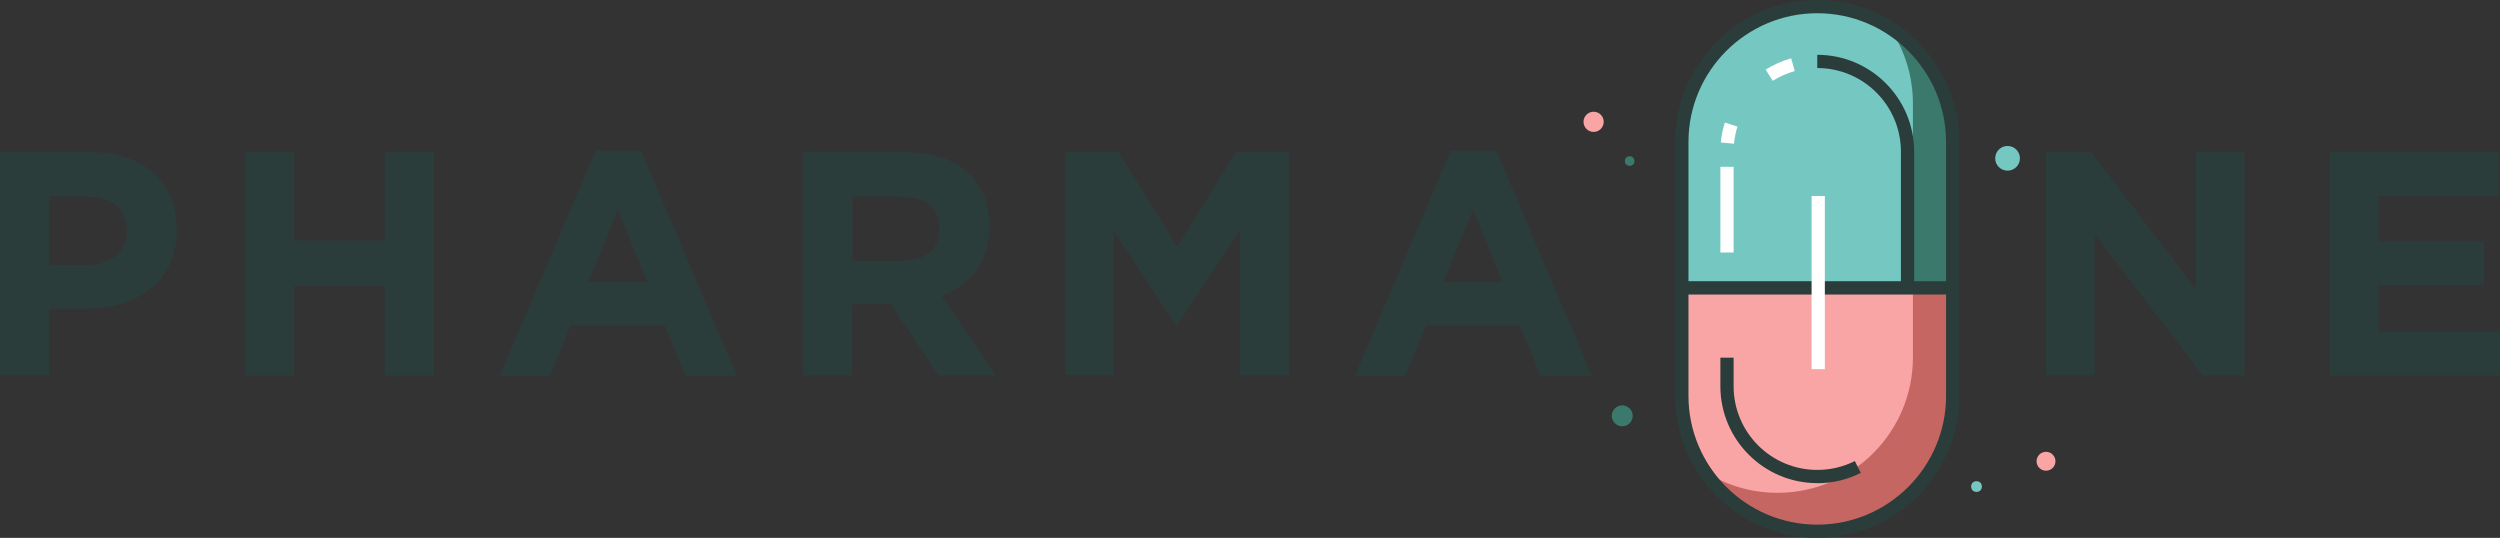 <?xml version="1.0" encoding="UTF-8"?>
<svg id="Layer_2" data-name="Layer 2" xmlns="http://www.w3.org/2000/svg" viewBox="0 0 343.95 74">
  <rect x="0" y="0" width="343.95" height="74" fill="#333333" stroke="none"/>
  <defs>
    <style>
      .cls-1 {
        fill: #f9a5a5;
      }

      .cls-2 {
        fill: #3a796b;
      }

      .cls-3 {
        fill: #fff;
      }

      .cls-4 {
        fill: #c56663;
      }

      .cls-5 {
        fill: #2b3d3a;
      }

      .cls-6 {
        fill: #74c8c1;
      }
    </style>
  </defs>
  <g id="Texte">
    <g>
      <g>
        <path class="cls-5" d="M0,20.95h12.55c7.33,0,11.76,4.3,11.76,10.62v.09c0,7.15-5.53,10.79-12.42,10.79h-5.13v9.21H0v-30.71ZM12.11,36.44c3.38,0,5.35-2.02,5.35-4.65v-.09c0-3.03-2.11-4.65-5.48-4.65h-5.22v9.39h5.35Z"/>
        <path class="cls-5" d="M33.7,20.95h6.76v12.15h12.46v-12.15h6.76v30.71h-6.76v-12.33h-12.46v12.33h-6.76v-30.71Z"/>
        <path class="cls-5" d="M81.97,20.73h6.23l13.16,30.94h-7.07l-2.81-6.89h-12.99l-2.81,6.89h-6.89l13.16-30.94ZM89.08,38.81l-4.08-9.96-4.08,9.96h8.16Z"/>
        <path class="cls-5" d="M110.49,20.95h14.04c3.91,0,6.89,1.05,8.95,3.11,1.75,1.76,2.63,4.08,2.63,7.02v.09c0,4.96-2.68,8.07-6.58,9.52l7.5,10.97h-7.9l-6.58-9.83h-5.31v9.83h-6.76v-30.71ZM124.1,35.87c3.33,0,5.18-1.71,5.18-4.34v-.09c0-2.94-1.97-4.39-5.31-4.39h-6.71v8.82h6.85Z"/>
        <path class="cls-5" d="M146.61,20.95h7.28l8.07,12.99,8.07-12.99h7.28v30.71h-6.71v-20.05l-8.64,13.12h-.18l-8.56-12.99v19.92h-6.63v-30.71Z"/>
        <path class="cls-5" d="M199.62,20.73h6.23l13.16,30.94h-7.07l-2.81-6.89h-12.99l-2.81,6.89h-6.89l13.16-30.94ZM206.73,38.81l-4.08-9.96-4.08,9.96h8.16Z"/>
      </g>
      <g>
        <path class="cls-5" d="M281.5,20.95h6.23l14.39,18.91v-18.91h6.67v30.71h-5.75l-14.87-19.53v19.53h-6.67v-30.71Z"/>
        <path class="cls-5" d="M320.56,20.95h23.17v6.01h-16.45v6.23h14.48v6.01h-14.48v6.45h16.68v6.01h-23.39v-30.71Z"/>
      </g>
      <g>
        <g>
          <circle class="cls-6" cx="276.2" cy="21.78" r="1.7"/>
          <circle class="cls-2" cx="223.19" cy="57.21" r="1.44"/>
          <circle class="cls-1" cx="219.25" cy="16.76" r="1.39"/>
          <circle class="cls-1" cx="281.49" cy="63.46" r="1.3"/>
          <circle class="cls-6" cx="271.93" cy="66.94" r=".74"/>
          <circle class="cls-2" cx="224.21" cy="22.16" r=".66"/>
        </g>
        <g>
          <path class="cls-6" d="M268.65,19.73c0-10.29-8.34-18.63-18.63-18.63h0c-10.29,0-18.63,8.34-18.63,18.63v19.87h37.26v-19.87Z"/>
          <path class="cls-1" d="M231.39,39.6v15.04c0,10.29,8.34,18.63,18.63,18.63h0c10.29,0,18.63-8.34,18.63-18.63v-15.04h-37.26Z"/>
          <path class="cls-2" d="M260.17,4.11c1.9,2.92,3.01,6.4,3.01,10.15v25.34h5.47v-19.87c0-6.54-3.38-12.3-8.48-15.62Z"/>
          <path class="cls-4" d="M263.18,49.17c0,10.29-8.34,18.63-18.63,18.63h0c-3.75,0-7.23-1.11-10.15-3.01,3.32,5.1,9.08,8.48,15.62,8.48h0c10.29,0,18.63-8.34,18.63-18.63v-15.04h-5.47v9.57Z"/>
          <path class="cls-5" d="M250.02,0c-10.78,0-19.54,8.77-19.54,19.54v34.91c0,10.78,8.77,19.54,19.54,19.54s19.54-8.77,19.54-19.54V19.54c0-10.78-8.77-19.54-19.54-19.54ZM250.02,1.82c9.77,0,17.72,7.95,17.72,17.72v19.15h-4.39v-17.82c0-7.35-5.98-13.33-13.33-13.33v1.82c6.35,0,11.51,5.16,11.51,11.51v17.82h-29.23v-19.15c0-9.77,7.95-17.72,17.72-17.72ZM250.02,72.18c-9.77,0-17.72-7.95-17.72-17.72v-13.94h35.44v13.94c0,9.77-7.95,17.72-17.72,17.72Z"/>
          <path class="cls-3" d="M243.89,11.12l-.97-1.54c1.09-.69,2.27-1.21,3.51-1.56l.49,1.76c-1.07.3-2.09.75-3.03,1.34Z"/>
          <path class="cls-3" d="M238.56,19.77l-1.81-.17c.09-.93.27-1.85.55-2.74l1.74.55c-.24.77-.4,1.56-.48,2.36Z"/>
          <rect class="cls-3" x="236.69" y="22.95" width="1.82" height="11.79"/>
          <path class="cls-5" d="M250.02,66.47c-7.35,0-13.33-5.98-13.33-13.33v-3.93h1.82v3.93c0,6.35,5.16,11.51,11.51,11.51,1.82,0,3.56-.41,5.17-1.22l.82,1.63c-1.87.94-3.88,1.42-5.99,1.42Z"/>
          <rect class="cls-3" x="249.24" y="26.96" width="1.82" height="23.83"/>
        </g>
      </g>
    </g>
  </g>
</svg>